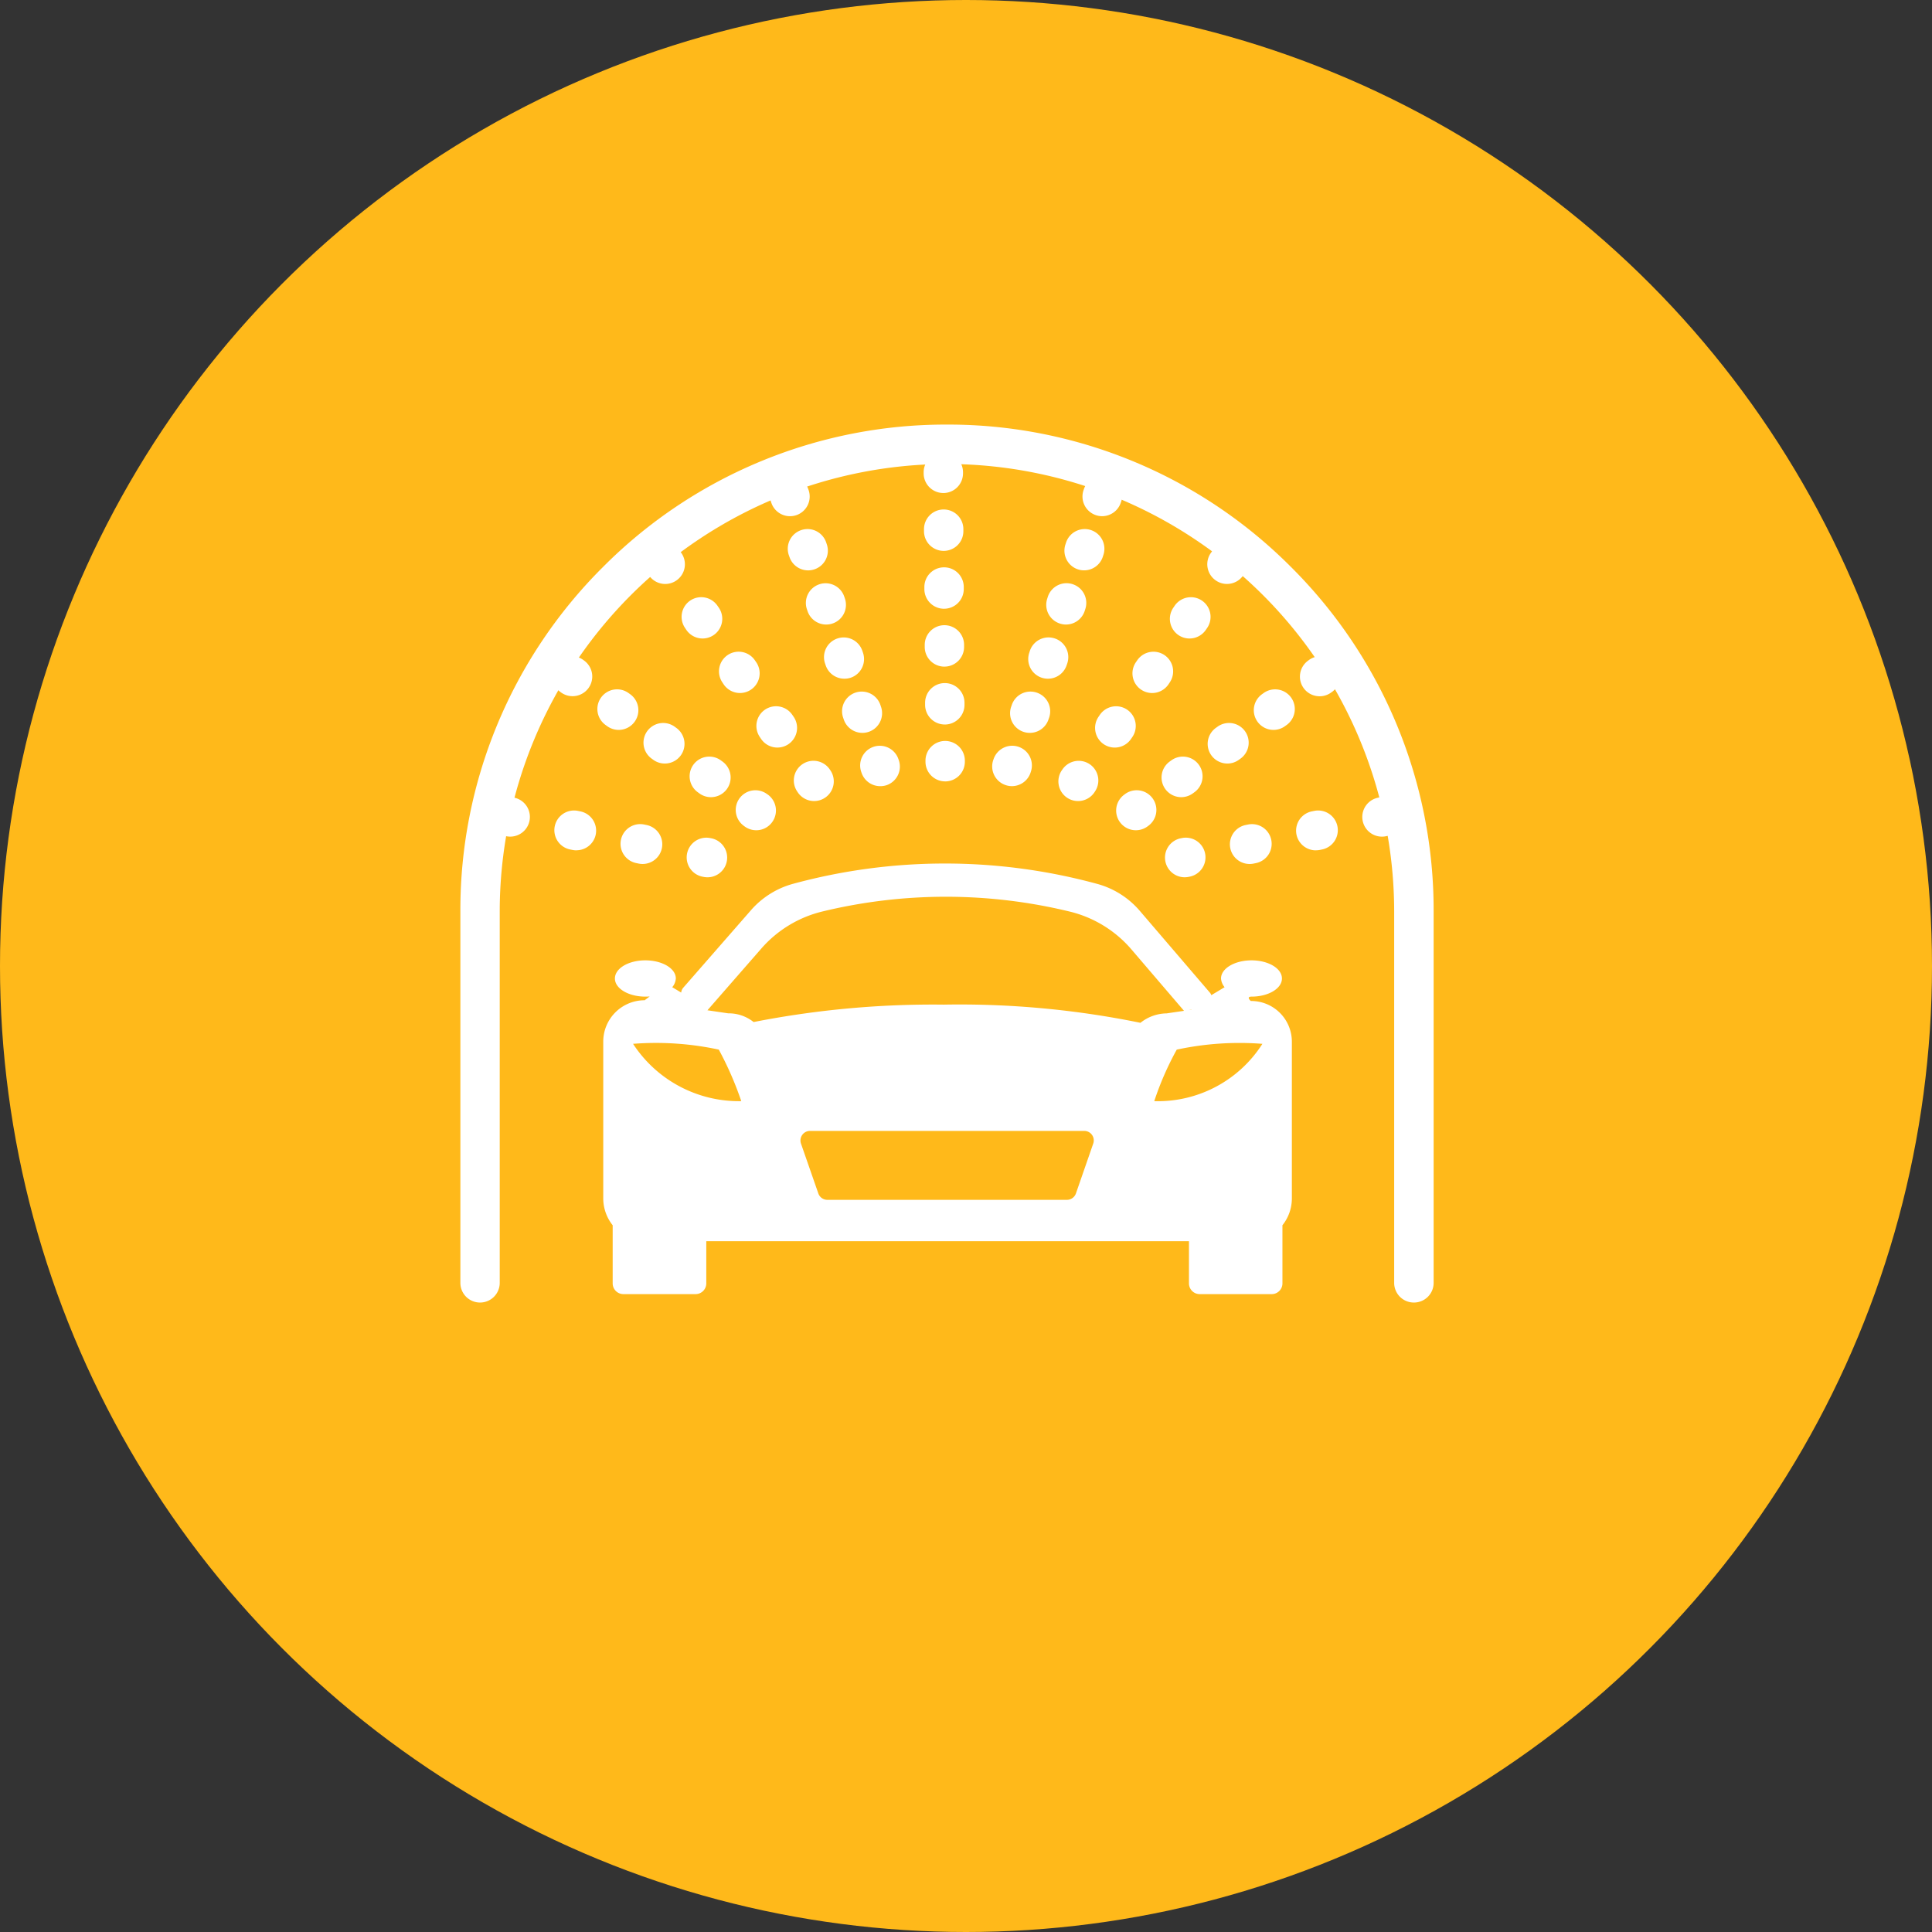 <?xml version="1.0" encoding="UTF-8"?> <svg xmlns="http://www.w3.org/2000/svg" width="108" height="108" viewBox="0 0 108 108"><rect x="0" y="0" width="108" height="108" fill="#333333" stroke="none"/><g id="Group_7124" data-name="Group 7124" transform="translate(-967 -1764)"><circle id="Ellipse_50" data-name="Ellipse 50" cx="54" cy="54" r="54" transform="translate(967 1764)" fill="#ffb91a"></circle><g id="Group_587" data-name="Group 587" transform="translate(992.729 1787.734)"><g id="Group_148" data-name="Group 148" transform="translate(8 24.54)"><path id="Path_94" data-name="Path 94" d="M7488.132-423.66s-.283-.244.041-.244c.933,0,1.7-.446,1.7-1.014s-.771-1.014-1.7-1.014-1.705.446-1.705,1.014a.854.854,0,0,0,.2.487l-.743.446a.422.422,0,0,0-.086-.149l-3.9-4.551a4.79,4.79,0,0,0-2.411-1.526,32.367,32.367,0,0,0-16.981,0,4.8,4.8,0,0,0-2.364,1.486l-3.78,4.327a.478.478,0,0,0-.112.267l-.5-.3a.839.839,0,0,0,.2-.487c0-.568-.77-1.014-1.705-1.014s-1.7.446-1.7,1.014.772,1.014,1.7,1.014c.082,0,.163,0,.244-.011l-.282.214a2.312,2.312,0,0,0-2.314,2.313v8.764a2.413,2.413,0,0,0,.527,1.5v3.25a.6.6,0,0,0,.605.6h4.023a.6.6,0,0,0,.605-.6v-2.357h26.982v2.357a.6.6,0,0,0,.6.6h4.025a.6.6,0,0,0,.6-.6v-3.25a2.4,2.4,0,0,0,.527-1.5v-8.764A2.276,2.276,0,0,0,7488.132-423.66Zm-34.527,2.394a16.66,16.66,0,0,1,4.788.324,18.618,18.618,0,0,1,1.257,2.881A7.063,7.063,0,0,1,7453.6-421.266Zm25.719,5.577-.967,2.787a.535.535,0,0,1-.5.358h-13.4a.535.535,0,0,1-.5-.358l-.97-2.787a.536.536,0,0,1,.506-.709h15.338A.532.532,0,0,1,7479.324-415.689Zm-8.352-7.768a51.957,51.957,0,0,0-10.633.974,2.23,2.23,0,0,0-1.42-.487l-1.161-.171,3.022-3.462a6.588,6.588,0,0,1,3.428-2.066,29.324,29.324,0,0,1,13.758,0,6.579,6.579,0,0,1,3.487,2.118l2.946,3.441-.973.143a2.383,2.383,0,0,0-1.462.527A50.358,50.358,0,0,0,7470.972-423.457Zm13.855.268-.021.016-.133.019Zm-2.092,5.129a16.785,16.785,0,0,1,1.258-2.881,16.655,16.655,0,0,1,4.788-.324A6.929,6.929,0,0,1,7482.736-418.061Z" transform="translate(-7451.941 431.342)" fill="#fff"></path></g><g id="Group_149" data-name="Group 149" transform="translate(0 0)"><path id="Path_95" data-name="Path 95" d="M7447.474-559.489a1.1,1.1,0,0,1-1.1-1.1v-20.776a25.033,25.033,0,0,0-25-25,25.032,25.032,0,0,0-25,25v20.776a1.1,1.1,0,0,1-1.1,1.1,1.1,1.1,0,0,1-1.1-1.1v-20.776a27.026,27.026,0,0,1,7.967-19.236,27.023,27.023,0,0,1,19.237-7.967,27.027,27.027,0,0,1,19.235,7.967,27.03,27.03,0,0,1,7.967,19.236v20.776A1.1,1.1,0,0,1,7447.474-559.489Z" transform="translate(-7394.168 608.568)" fill="#fff"></path></g><g id="Group_153" data-name="Group 153" transform="translate(25.904 1.565)"><g id="Group_150" data-name="Group 150" transform="translate(0.1 16.12)"><path id="Path_96" data-name="Path 96" d="M7583.062-478.585a1.1,1.1,0,0,1-1.1-1.093v-.061a1.1,1.1,0,0,1,1.094-1.106h.007a1.1,1.1,0,0,1,1.1,1.094v.061a1.1,1.1,0,0,1-1.093,1.106Z" transform="translate(-7581.96 480.846)" fill="#fff"></path></g><g id="Group_151" data-name="Group 151" transform="translate(0.02 3.181)"><path id="Path_97" data-name="Path 97" d="M7582.548-562.277a1.1,1.1,0,0,1-1.1-1.093l0-.116a1.1,1.1,0,0,1,1.094-1.106h.008a1.1,1.1,0,0,1,1.1,1.093v.116a1.1,1.1,0,0,1-1.092,1.107Zm-.021-3.235a1.1,1.1,0,0,1-1.1-1.093v-.116a1.1,1.1,0,0,1,1.094-1.107h.006a1.1,1.1,0,0,1,1.1,1.093v.115a1.1,1.1,0,0,1-1.095,1.107Zm-.02-3.235a1.1,1.1,0,0,1-1.1-1.093v-.116a1.1,1.1,0,0,1,1.095-1.107h.007a1.1,1.1,0,0,1,1.1,1.093v.115a1.1,1.1,0,0,1-1.093,1.107Zm-.021-3.235a1.1,1.1,0,0,1-1.1-1.093l0-.115a1.1,1.1,0,0,1,1.093-1.107h.008a1.1,1.1,0,0,1,1.1,1.093v.115a1.1,1.1,0,0,1-1.093,1.107Z" transform="translate(-7581.387 574.297)" fill="#fff"></path></g><g id="Group_152" data-name="Group 152" transform="translate(0 0)"><path id="Path_98" data-name="Path 98" d="M7582.343-595.006a1.1,1.1,0,0,1-1.1-1.093v-.061a1.1,1.1,0,0,1,1.093-1.106h.007a1.1,1.1,0,0,1,1.1,1.094v.061a1.1,1.1,0,0,1-1.093,1.106Z" transform="translate(-7581.243 597.267)" fill="#fff"></path></g></g><g id="Group_157" data-name="Group 157" transform="translate(17.313 2.863)"><g id="Group_154" data-name="Group 154" transform="translate(5.042 15.091)"><path id="Path_99" data-name="Path 99" d="M7556.733-476.644a1.1,1.1,0,0,1-1.043-.752l-.02-.058a1.1,1.1,0,0,1,.693-1.391,1.1,1.1,0,0,1,1.393.7l.021.058a1.1,1.1,0,0,1-.694,1.391A1.114,1.114,0,0,1,7556.733-476.644Z" transform="translate(-7555.614 478.903)" fill="#fff"></path></g><g id="Group_155" data-name="Group 155" transform="translate(0.995 2.978)"><path id="Path_100" data-name="Path 100" d="M7530.559-554.99a1.1,1.1,0,0,1-1.042-.751l-.037-.108a1.1,1.1,0,0,1,.694-1.392,1.1,1.1,0,0,1,1.393.694l.036.108a1.1,1.1,0,0,1-.693,1.392A1.1,1.1,0,0,1,7530.559-554.99Zm-1.01-3.028a1.1,1.1,0,0,1-1.043-.752l-.037-.108a1.1,1.1,0,0,1,.7-1.391,1.1,1.1,0,0,1,1.39.7l.037.108a1.1,1.1,0,0,1-.7,1.391A1.105,1.105,0,0,1,7529.549-558.018Zm-1.013-3.028a1.1,1.1,0,0,1-1.043-.751l-.037-.108a1.1,1.1,0,0,1,.7-1.392,1.1,1.1,0,0,1,1.391.695l.037.108a1.1,1.1,0,0,1-.7,1.392A1.084,1.084,0,0,1,7528.537-561.046Zm-1.011-3.028a1.1,1.1,0,0,1-1.043-.752l-.038-.108a1.1,1.1,0,0,1,.7-1.392,1.1,1.1,0,0,1,1.392.694l.036.108a1.1,1.1,0,0,1-.694,1.392A1.1,1.1,0,0,1,7527.526-564.074Z" transform="translate(-7526.388 566.383)" fill="#fff"></path></g><g id="Group_156" data-name="Group 156" transform="translate(0 0)"><path id="Path_101" data-name="Path 101" d="M7520.326-585.633a1.1,1.1,0,0,1-1.043-.75l-.019-.058a1.1,1.1,0,0,1,.692-1.393,1.1,1.1,0,0,1,1.393.693l.021.058a1.1,1.1,0,0,1-.693,1.393A1.1,1.1,0,0,1,7520.326-585.633Z" transform="translate(-7519.207 587.892)" fill="#fff"></path></g></g><g id="Group_161" data-name="Group 161" transform="translate(10.322 6.659)"><g id="Group_158" data-name="Group 158" transform="translate(8.323 12.136)"><path id="Path_102" data-name="Path 102" d="M7529.951-470.584a1.1,1.1,0,0,1-.908-.478l-.034-.051a1.1,1.1,0,0,1,.285-1.529,1.1,1.1,0,0,1,1.529.286l.034.05a1.1,1.1,0,0,1-.285,1.529A1.1,1.1,0,0,1,7529.951-470.584Z" transform="translate(-7528.815 472.834)" fill="#fff"></path></g><g id="Group_159" data-name="Group 159" transform="translate(2.051 2.99)"><path id="Path_103" data-name="Path 103" d="M7488.876-530.477a1.1,1.1,0,0,1-.908-.478l-.073-.109a1.1,1.1,0,0,1,.284-1.529,1.1,1.1,0,0,1,1.529.285l.075.109a1.1,1.1,0,0,1-.285,1.529A1.1,1.1,0,0,1,7488.876-530.477Zm-2.089-3.049a1.1,1.1,0,0,1-.91-.478l-.072-.109a1.1,1.1,0,0,1,.281-1.529,1.1,1.1,0,0,1,1.53.284l.075.109a1.1,1.1,0,0,1-.284,1.529A1.1,1.1,0,0,1,7486.788-533.526Zm-2.092-3.048a1.1,1.1,0,0,1-.908-.479l-.073-.109a1.1,1.1,0,0,1,.284-1.529,1.1,1.1,0,0,1,1.528.286l.075.109a1.1,1.1,0,0,1-.285,1.529A1.1,1.1,0,0,1,7484.7-536.574Z" transform="translate(-7483.521 538.883)" fill="#fff"></path></g><g id="Group_160" data-name="Group 160" transform="translate(0)"><path id="Path_104" data-name="Path 104" d="M7469.845-558.227a1.094,1.094,0,0,1-.906-.477l-.036-.05a1.1,1.1,0,0,1,.283-1.53,1.1,1.1,0,0,1,1.53.284l.036.051a1.1,1.1,0,0,1-.286,1.529A1.09,1.09,0,0,1,7469.845-558.227Z" transform="translate(-7468.709 560.478)" fill="#fff"></path></g></g><g id="Group_165" data-name="Group 165" transform="translate(5.127 12.952)"><g id="Group_162" data-name="Group 162" transform="translate(10.272 7.489)"><path id="Path_105" data-name="Path 105" d="M7506.532-458.711a1.1,1.1,0,0,1-.648-.212l-.048-.036a1.1,1.1,0,0,1-.238-1.537,1.1,1.1,0,0,1,1.534-.24l.053.036a1.1,1.1,0,0,1,.236,1.537A1.092,1.092,0,0,1,7506.532-458.711Z" transform="translate(-7505.386 460.947)" fill="#fff"></path></g><g id="Group_163" data-name="Group 163" transform="translate(2.536 1.849)"><path id="Path_106" data-name="Path 106" d="M7455.861-495.651a1.092,1.092,0,0,1-.646-.211l-.092-.067a1.1,1.1,0,0,1-.242-1.537,1.1,1.1,0,0,1,1.537-.241l.092.067a1.1,1.1,0,0,1,.242,1.537A1.1,1.1,0,0,1,7455.861-495.651Zm-2.578-1.88a1.087,1.087,0,0,1-.647-.211l-.093-.067a1.1,1.1,0,0,1-.24-1.537,1.1,1.1,0,0,1,1.536-.241l.092.067a1.1,1.1,0,0,1,.243,1.537A1.1,1.1,0,0,1,7453.283-497.531Zm-2.58-1.88a1.1,1.1,0,0,1-.646-.212l-.092-.067a1.1,1.1,0,0,1-.24-1.537,1.1,1.1,0,0,1,1.537-.24l.093.067a1.1,1.1,0,0,1,.238,1.537A1.1,1.1,0,0,1,7450.7-499.411Z" transform="translate(-7449.512 501.678)" fill="#fff"></path></g><g id="Group_164" data-name="Group 164" transform="translate(0 0)"><path id="Path_107" data-name="Path 107" d="M7432.346-512.8a1.1,1.1,0,0,1-.646-.211l-.049-.036a1.1,1.1,0,0,1-.242-1.536,1.1,1.1,0,0,1,1.538-.242l.049.036a1.1,1.1,0,0,1,.241,1.537A1.1,1.1,0,0,1,7432.346-512.8Z" transform="translate(-7431.197 515.031)" fill="#fff"></path></g></g><g id="Group_169" data-name="Group 169" transform="translate(1.631 20.822)"><g id="Group_166" data-name="Group 166" transform="translate(11.027 2.272)"><path id="Path_108" data-name="Path 108" d="M7486.752-439.569a1.108,1.108,0,0,1-.223-.023l-.062-.012a1.1,1.1,0,0,1-.854-1.3,1.1,1.1,0,0,1,1.3-.856l.061.012a1.1,1.1,0,0,1,.856,1.3A1.1,1.1,0,0,1,7486.752-439.569Z" transform="translate(-7485.591 441.782)" fill="#fff"></path></g><g id="Group_167" data-name="Group 167" transform="translate(3.628 0.747)"><path id="Path_109" data-name="Path 109" d="M7437.081-449.8a1.116,1.116,0,0,1-.225-.023l-.13-.027a1.1,1.1,0,0,1-.856-1.3,1.1,1.1,0,0,1,1.3-.856l.131.027a1.1,1.1,0,0,1,.857,1.3A1.1,1.1,0,0,1,7437.081-449.8Zm-3.7-.762a1.09,1.09,0,0,1-.221-.023l-.135-.027a1.1,1.1,0,0,1-.854-1.3,1.1,1.1,0,0,1,1.3-.855l.134.027a1.1,1.1,0,0,1,.855,1.3A1.1,1.1,0,0,1,7433.379-450.566Z" transform="translate(-7432.147 452.794)" fill="#fff"></path></g><g id="Group_168" data-name="Group 168" transform="translate(0)"><path id="Path_110" data-name="Path 110" d="M7407.111-455.979a1.116,1.116,0,0,1-.225-.023l-.061-.013a1.1,1.1,0,0,1-.854-1.3,1.1,1.1,0,0,1,1.3-.854l.063.012a1.1,1.1,0,0,1,.854,1.3A1.1,1.1,0,0,1,7407.111-455.979Z" transform="translate(-7405.95 458.191)" fill="#fff"></path></g></g><g id="Group_173" data-name="Group 173" transform="translate(29.74 2.863)"><g id="Group_170" data-name="Group 170" transform="translate(0 15.091)"><path id="Path_111" data-name="Path 111" d="M7610.05-476.644a1.093,1.093,0,0,1-.35-.057,1.1,1.1,0,0,1-.7-1.393l.021-.058a1.1,1.1,0,0,1,1.392-.693,1.1,1.1,0,0,1,.693,1.393l-.019.058A1.1,1.1,0,0,1,7610.05-476.644Z" transform="translate(-7608.949 478.902)" fill="#fff"></path></g><g id="Group_171" data-name="Group 171" transform="translate(0.995 2.978)"><path id="Path_112" data-name="Path 112" d="M7617.236-554.989a1.13,1.13,0,0,1-.35-.057,1.1,1.1,0,0,1-.693-1.392l.038-.108a1.1,1.1,0,0,1,1.391-.695,1.1,1.1,0,0,1,.7,1.392l-.038.108A1.1,1.1,0,0,1,7617.236-554.989Zm1.014-3.028a1.1,1.1,0,0,1-.35-.057,1.1,1.1,0,0,1-.692-1.392l.034-.108a1.1,1.1,0,0,1,1.392-.694,1.1,1.1,0,0,1,.7,1.392l-.037.108A1.1,1.1,0,0,1,7618.25-558.017Zm1.011-3.028a1.081,1.081,0,0,1-.347-.057,1.1,1.1,0,0,1-.7-1.392l.034-.108a1.1,1.1,0,0,1,1.4-.694,1.1,1.1,0,0,1,.691,1.392l-.035.108A1.1,1.1,0,0,1,7619.26-561.045Zm1.015-3.029a1.1,1.1,0,0,1-.352-.057,1.1,1.1,0,0,1-.693-1.392l.035-.108a1.1,1.1,0,0,1,1.392-.694,1.1,1.1,0,0,1,.694,1.392l-.035.108A1.1,1.1,0,0,1,7620.275-564.074Z" transform="translate(-7616.136 566.382)" fill="#fff"></path></g><g id="Group_172" data-name="Group 172" transform="translate(5.042 0)"><path id="Path_113" data-name="Path 113" d="M7646.459-585.633a1.093,1.093,0,0,1-.348-.057,1.1,1.1,0,0,1-.694-1.391l.02-.058a1.1,1.1,0,0,1,1.392-.7,1.1,1.1,0,0,1,.693,1.392l-.02.058A1.1,1.1,0,0,1,7646.459-585.633Z" transform="translate(-7645.36 587.891)" fill="#fff"></path></g></g><g id="Group_177" data-name="Group 177" transform="translate(33.436 6.659)"><g id="Group_174" data-name="Group 174" transform="translate(0 12.136)"><path id="Path_114" data-name="Path 114" d="M7636.742-470.584a1.1,1.1,0,0,1-.621-.192,1.1,1.1,0,0,1-.284-1.529l.035-.05a1.1,1.1,0,0,1,1.526-.286,1.1,1.1,0,0,1,.286,1.529l-.033.051A1.1,1.1,0,0,1,7636.742-470.584Z" transform="translate(-7635.644 472.834)" fill="#fff"></path></g><g id="Group_175" data-name="Group 175" transform="translate(2.05 2.99)"><path id="Path_115" data-name="Path 115" d="M7651.55-530.477a1.1,1.1,0,0,1-.621-.193,1.1,1.1,0,0,1-.284-1.529l.074-.109a1.1,1.1,0,0,1,1.529-.285,1.1,1.1,0,0,1,.285,1.529l-.075.109A1.1,1.1,0,0,1,7651.55-530.477Zm2.09-3.049a1.1,1.1,0,0,1-.62-.193,1.1,1.1,0,0,1-.286-1.53l.075-.109a1.1,1.1,0,0,1,1.529-.284,1.1,1.1,0,0,1,.284,1.529l-.073.109A1.105,1.105,0,0,1,7653.64-533.526Zm2.091-3.048a1.1,1.1,0,0,1-.621-.193,1.1,1.1,0,0,1-.284-1.529l.074-.109a1.1,1.1,0,0,1,1.528-.286,1.1,1.1,0,0,1,.287,1.529l-.075.109A1.1,1.1,0,0,1,7655.731-536.575Z" transform="translate(-7650.451 538.884)" fill="#fff"></path></g><g id="Group_176" data-name="Group 176" transform="translate(8.323)"><path id="Path_116" data-name="Path 116" d="M7696.846-558.227a1.085,1.085,0,0,1-.62-.194,1.1,1.1,0,0,1-.285-1.529l.036-.05a1.1,1.1,0,0,1,1.528-.284,1.1,1.1,0,0,1,.285,1.53l-.034.05A1.1,1.1,0,0,1,7696.846-558.227Z" transform="translate(-7695.748 560.477)" fill="#fff"></path></g></g><g id="Group_181" data-name="Group 181" transform="translate(36.666 12.952)"><g id="Group_178" data-name="Group 178" transform="translate(0 7.489)"><path id="Path_117" data-name="Path 117" d="M7660.064-458.711a1.1,1.1,0,0,1-.888-.452,1.1,1.1,0,0,1,.241-1.537l.048-.036a1.1,1.1,0,0,1,1.537.242,1.1,1.1,0,0,1-.24,1.537l-.049.036A1.1,1.1,0,0,1,7660.064-458.711Z" transform="translate(-7658.966 460.947)" fill="#fff"></path></g><g id="Group_179" data-name="Group 179" transform="translate(2.536 1.849)"><path id="Path_118" data-name="Path 118" d="M7678.385-495.652a1.1,1.1,0,0,1-.89-.452,1.1,1.1,0,0,1,.24-1.537l.093-.067a1.1,1.1,0,0,1,1.537.241,1.1,1.1,0,0,1-.241,1.537l-.093.067A1.1,1.1,0,0,1,7678.385-495.652Zm2.579-1.88a1.105,1.105,0,0,1-.892-.452,1.1,1.1,0,0,1,.242-1.537l.093-.067a1.1,1.1,0,0,1,1.536.241,1.1,1.1,0,0,1-.241,1.537l-.094.067A1.081,1.081,0,0,1,7680.964-497.532Zm2.579-1.88a1.1,1.1,0,0,1-.891-.452,1.1,1.1,0,0,1,.239-1.537l.093-.067a1.1,1.1,0,0,1,1.536.24,1.1,1.1,0,0,1-.238,1.537l-.093.067A1.094,1.094,0,0,1,7683.543-499.412Z" transform="translate(-7677.283 501.679)" fill="#fff"></path></g><g id="Group_180" data-name="Group 180" transform="translate(10.272 0)"><path id="Path_119" data-name="Path 119" d="M7734.252-512.794a1.1,1.1,0,0,1-.89-.451,1.1,1.1,0,0,1,.241-1.537l.047-.036a1.1,1.1,0,0,1,1.539.24,1.1,1.1,0,0,1-.24,1.537l-.051.036A1.085,1.085,0,0,1,7734.252-512.794Z" transform="translate(-7733.151 515.03)" fill="#fff"></path></g></g><g id="Group_185" data-name="Group 185" transform="translate(39.396 20.822)"><g id="Group_182" data-name="Group 182" transform="translate(0 2.272)"><path id="Path_120" data-name="Path 120" d="M7679.783-439.569a1.1,1.1,0,0,1-1.078-.879,1.1,1.1,0,0,1,.856-1.3l.062-.012a1.1,1.1,0,0,1,1.3.856,1.1,1.1,0,0,1-.858,1.3l-.06.012A1.114,1.114,0,0,1,7679.783-439.569Z" transform="translate(-7678.683 441.781)" fill="#fff"></path></g><g id="Group_183" data-name="Group 183" transform="translate(3.628 0.748)"><path id="Path_121" data-name="Path 121" d="M7705.982-449.8a1.1,1.1,0,0,1-1.078-.878,1.1,1.1,0,0,1,.856-1.3l.133-.027a1.1,1.1,0,0,1,1.3.856,1.1,1.1,0,0,1-.854,1.3l-.133.027A1.093,1.093,0,0,1,7705.982-449.8Zm3.7-.762a1.105,1.105,0,0,1-1.078-.878,1.1,1.1,0,0,1,.855-1.3l.132-.027a1.1,1.1,0,0,1,1.3.855,1.1,1.1,0,0,1-.854,1.3l-.132.027A1.092,1.092,0,0,1,7709.683-450.565Z" transform="translate(-7704.882 452.793)" fill="#fff"></path></g><g id="Group_184" data-name="Group 184" transform="translate(11.028 0)"><path id="Path_122" data-name="Path 122" d="M7759.421-455.979a1.1,1.1,0,0,1-1.074-.877,1.1,1.1,0,0,1,.854-1.3l.06-.013a1.1,1.1,0,0,1,1.3.854,1.1,1.1,0,0,1-.855,1.3l-.059.013A1.124,1.124,0,0,1,7759.421-455.979Z" transform="translate(-7758.324 458.192)" fill="#fff"></path></g></g></g></g></svg> 